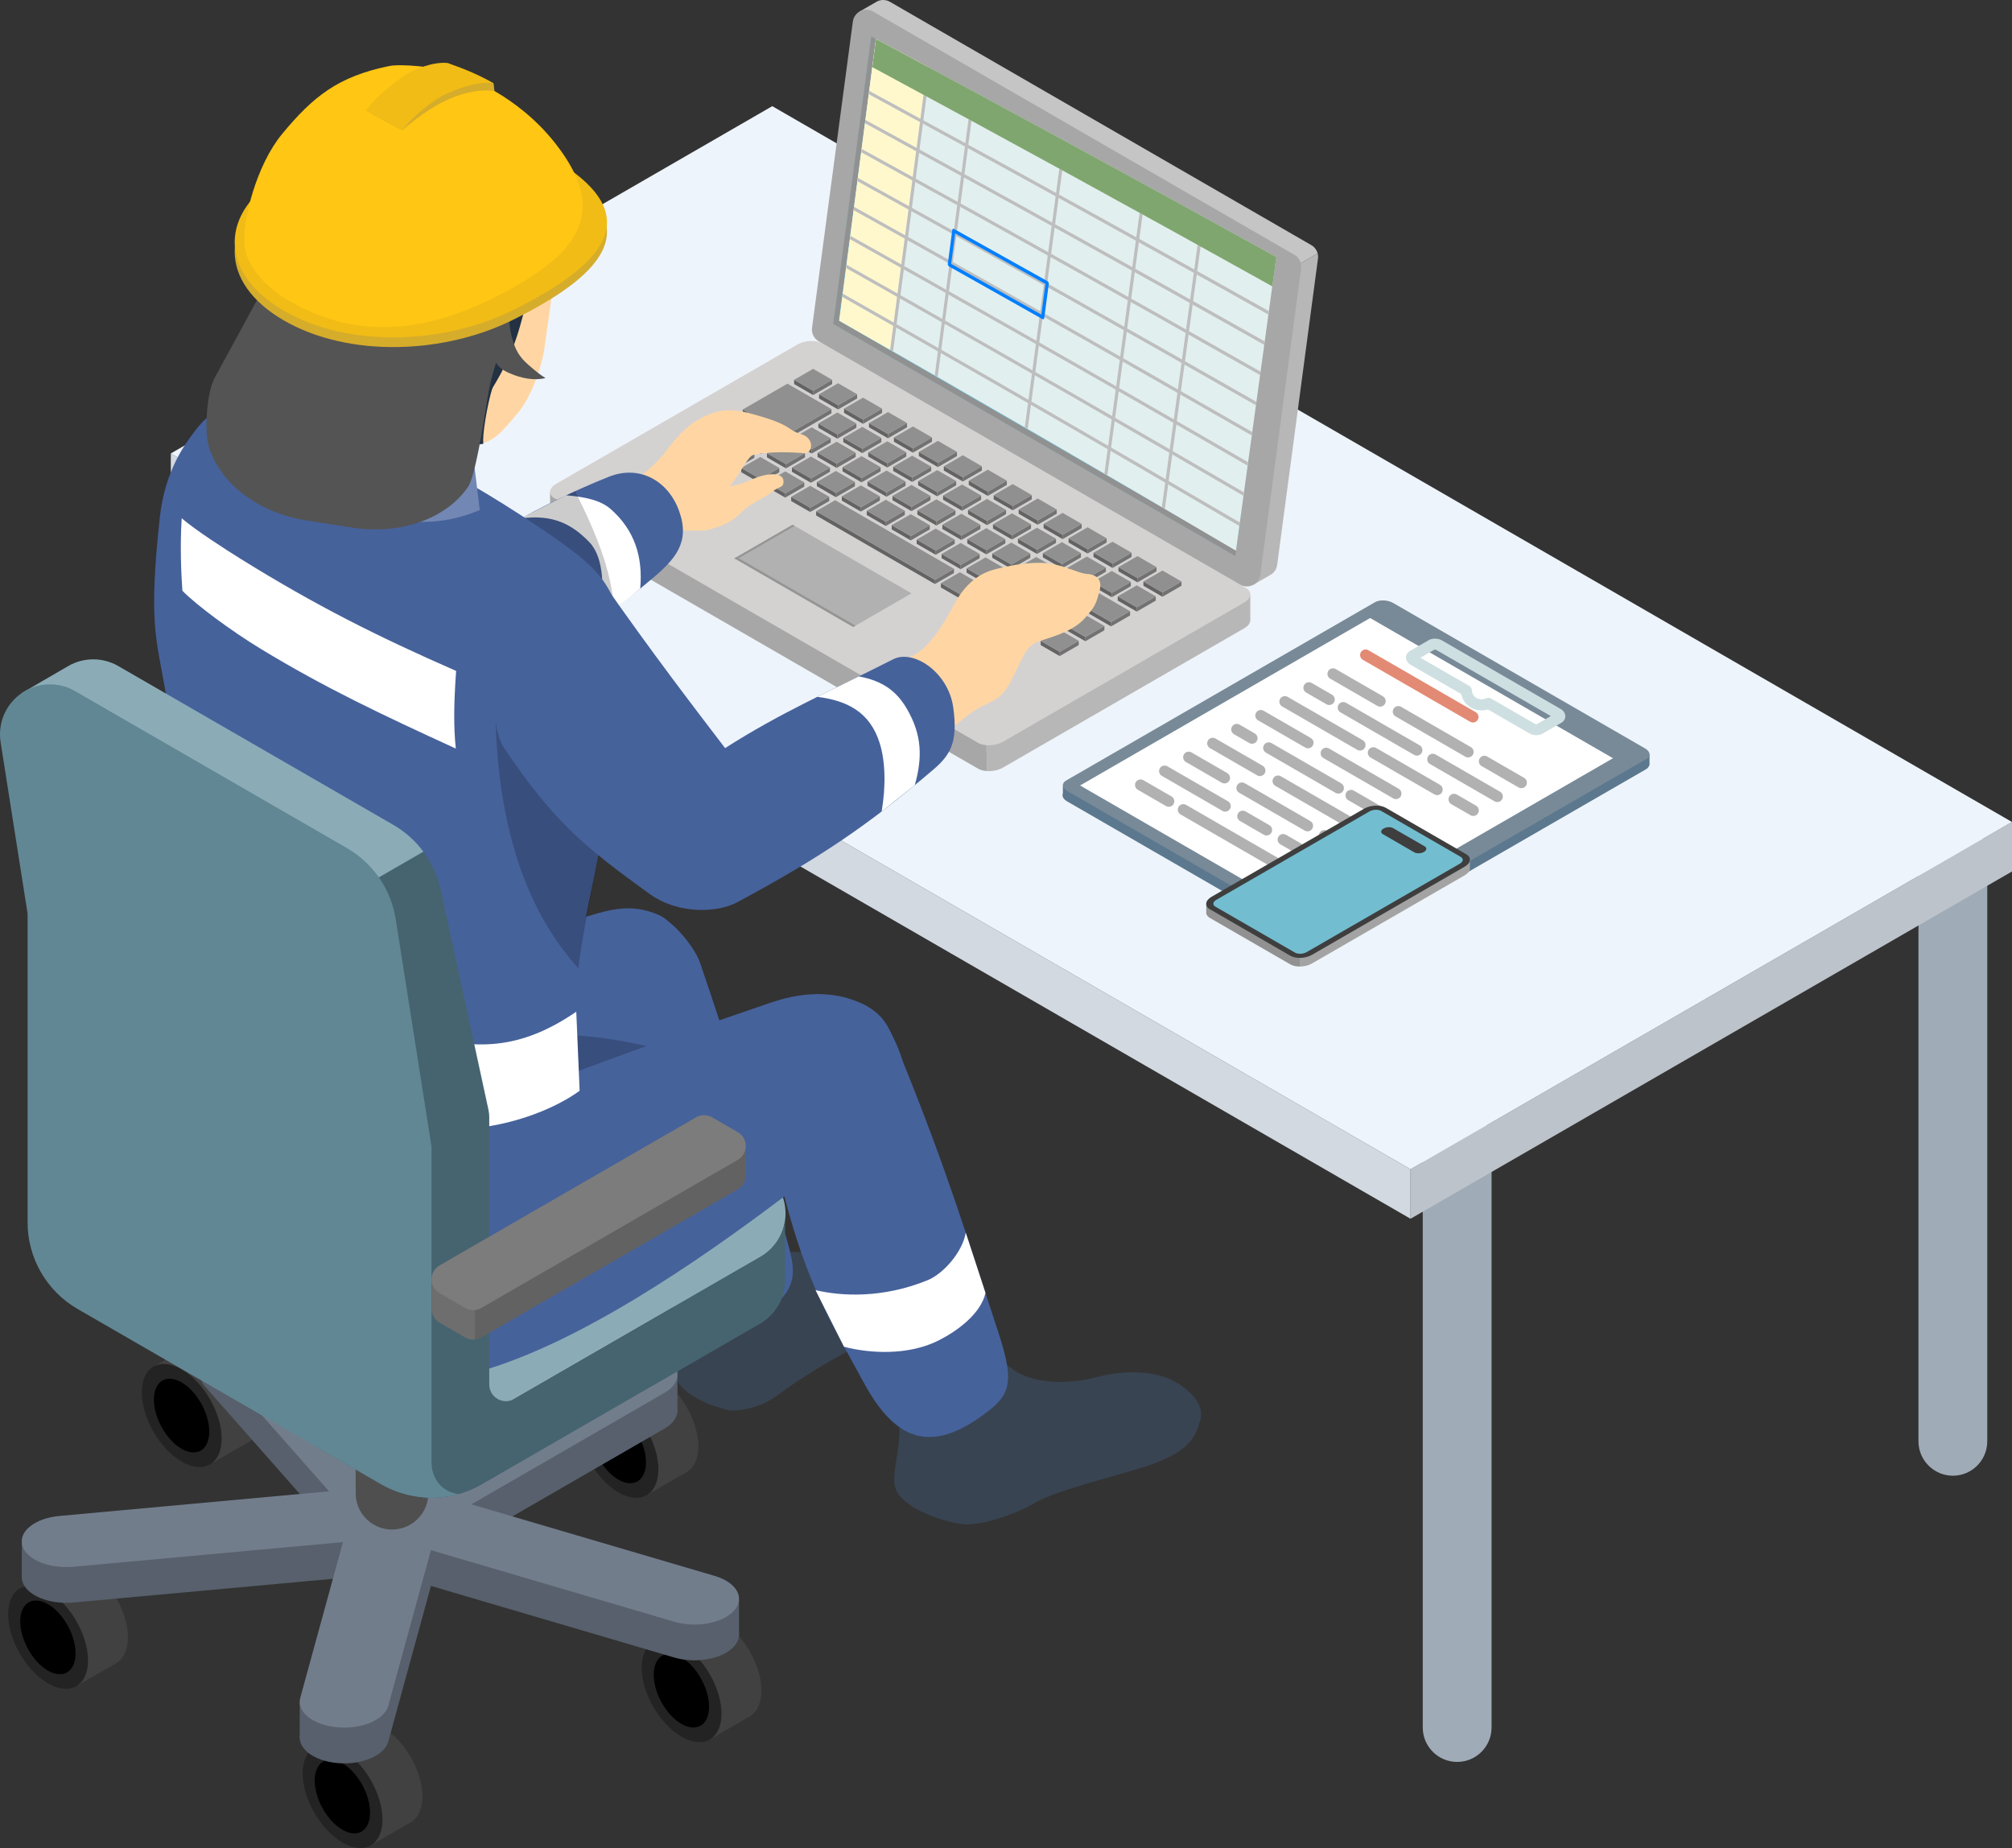 <?xml version="1.0" encoding="UTF-8"?>
<svg id="_レイヤー_2" data-name="レイヤー_2" xmlns="http://www.w3.org/2000/svg" viewBox="0 0 176.753 162.33">
  <rect x="0" y="0" width="176.753" height="162.33" fill="#333333" stroke="none"/>
  <defs>
    <style>
      .cls-1 {
        fill: #456470;
      }

      .cls-1, .cls-2, .cls-3, .cls-4, .cls-5, .cls-6, .cls-7, .cls-8, .cls-9, .cls-10, .cls-11, .cls-12, .cls-13, .cls-14, .cls-15, .cls-16, .cls-17, .cls-18, .cls-19, .cls-20, .cls-21, .cls-22, .cls-23, .cls-24, .cls-25, .cls-26, .cls-27, .cls-28, .cls-29, .cls-30, .cls-31, .cls-32, .cls-33, .cls-34, .cls-35, .cls-36, .cls-37, .cls-38, .cls-39, .cls-40, .cls-41, .cls-42, .cls-43, .cls-44, .cls-45, .cls-46, .cls-47, .cls-48, .cls-49 {
        fill-rule: evenodd;
      }

      .cls-2 {
        fill: #c5c5c5;
      }

      .cls-3 {
        fill: #007fff;
      }

      .cls-50, .cls-36 {
        fill: #384452;
      }

      .cls-4 {
        fill: #f5c993;
      }

      .cls-5 {
        fill: #7287b3;
      }

      .cls-6 {
        fill: #e38a74;
      }

      .cls-7 {
        fill: #6e6e6e;
      }

      .cls-8 {
        fill: #233143;
      }

      .cls-9 {
        fill: #b7b7b7;
      }

      .cls-10 {
        fill: #a7a7a7;
      }

      .cls-51, .cls-14 {
        fill: #fff;
      }

      .cls-11 {
        fill: #545454;
      }

      .cls-12 {
        fill: #d2d9e1;
      }

      .cls-13 {
        fill: #57606c;
      }

      .cls-15 {
        fill: #e2efef;
      }

      .cls-52, .cls-46 {
        fill: #ffd6a3;
      }

      .cls-16 {
        fill: #bdc3ca;
      }

      .cls-17 {
        fill: #626262;
      }

      .cls-18 {
        fill: #f1bc15;
      }

      .cls-19 {
        fill: #4f4f4f;
      }

      .cls-20 {
        fill: #7fa66e;
      }

      .cls-21 {
        fill: #eef4fb;
      }

      .cls-22 {
        fill: #5b788e;
      }

      .cls-23 {
        fill: #a3a3a3;
      }

      .cls-24 {
        fill: #7c7c7c;
      }

      .cls-25 {
        fill: #628794;
      }

      .cls-26 {
        fill: #959595;
      }

      .cls-27 {
        fill: #3e3e3e;
      }

      .cls-53 {
        opacity: .2;
      }

      .cls-28 {
        fill: #73bdd0;
      }

      .cls-29 {
        fill: #8bacb7;
      }

      .cls-30 {
        fill: #636363;
      }

      .cls-31 {
        fill: #ffc614;
      }

      .cls-32 {
        fill: #9fabb7;
      }

      .cls-33 {
        fill: #727d8c;
      }

      .cls-34 {
        fill: #cedfe1;
      }

      .cls-35 {
        fill: #414141;
      }

      .cls-38 {
        fill: #788a98;
      }

      .cls-39 {
        fill: #d6ac2b;
      }

      .cls-40 {
        fill: #fff8cd;
      }

      .cls-41 {
        fill: #727272;
      }

      .cls-42 {
        fill: #b1b1b1;
      }

      .cls-43 {
        fill: #232323;
      }

      .cls-44 {
        fill: #bebebe;
      }

      .cls-45 {
        fill: #919191;
      }

      .cls-47 {
        fill: #909090;
      }

      .cls-48 {
        fill: #d4d1d1;
      }

      .cls-49 {
        fill: #46629b;
      }
    </style>
  </defs>
  <g id="_レイヤー_1-2" data-name="レイヤー_1">
    <g>
      <path class="cls-36" d="M60.802,111.17c2.204-1.688,5.352-1.112,10.758-1.203,2.57-.043,5.099-2.233,6.485-2.351,1.926-.164,3.516,1.006,3.985,2.233.45,1.178-.122,2.42-1.159,3.661-1.177,1.409-1.04,2.481-4.875,4.399-2.61,1.306-5.511,3.003-7.848,4.764-1.457,1.098-3.636,1.341-4.245,1.183-3.468-.902-4.629-2.38-4.734-3.448-.127-1.297-.134-4.867-.033-6.42.124-1.918.94-2.262,1.666-2.818Z"/>
      <path class="cls-50" d="M79.139,123.162c-.211.831.014,2.347-.273,4.287-.324,2.189-.637,3.124.356,4.151,1.224,1.265,3.99,2.17,5.522,2.295,1.34.108,4.274-.764,6.065-1.828,2.176-1.291,8.287-2.631,10.635-3.531,3.177-1.218,3.569-2.399,3.99-3.732.29-.917-.09-2.138-2.038-3.343-1.423-.881-4.017-1.295-7.136-.474-2.52.664-5.604.552-7.292-.709-2.509-1.875-2.744-1.34-4.892.326-1.027.796-1.516.955-2.411.93-.895-.026-2.079-.127-2.526,1.629Z"/>
      <path class="cls-49" d="M57.631,80.362c1.304.272,3.382,2.791,3.865,4.202,2.885,8.426,5.14,15.946,7.417,23.613,1.009,3.397,1.468,4.946-1.876,7.27-3.219,2.237-7.732,1.087-9.515-2.558-2.265-4.631-5.235-10.403-6.804-15.915-.351-1.231.313-3.993.35-4.751.147-2.999,1.195-5.085,2.986-8.289,1.182-2.116,2.319-3.834,3.578-3.571Z"/>
      <path class="cls-53" d="M67.636,103.894l1.239,4.155c-4.125,3.712-9.033,4.313-12.668,3.734,2.753-2.047,9.87-6.789,11.429-7.89Z"/>
      <path class="cls-49" d="M75.03,87.93c3.025.694,4.194,5.084,4.284,5.308,3.932,9.732,5.559,15.166,8.396,23.818,1.351,4.121,1.107,5.335-.842,6.86-4.794,3.75-8.042,2.932-10.946-2.394-2.95-5.41-5.013-8.702-7.015-16.43-.352-.66-.685-2.84-.663-3.053.312-3.04.995-5.272,1.28-6.822.438-2.377,2.642-7.944,5.505-7.287Z"/>
      <path class="cls-51" d="M71.643,113.325c2.268.543,5.942.741,9.888-.889,1.289-.533,2.996-2.377,3.313-4.152l1.731,5.29c-.408,1.807-2.421,3.308-4.081,4.153-2.691,1.372-6.088,1.165-8.349.573l-2.502-4.975Z"/>
      <path class="cls-32" d="M124.988,100.343c0-1.667,1.355-3.022,3.023-3.022s3.022,1.355,3.022,3.022v51.404c0,1.668-1.354,3.022-3.022,3.022s-3.023-1.354-3.023-3.022v-51.404Z"/>
      <path class="cls-32" d="M168.536,75.202c0-1.668,1.353-3.023,3.025-3.023s3.019,1.355,3.019,3.023v51.403c0,1.668-1.353,3.023-3.019,3.023s-3.025-1.355-3.025-3.023v-51.403Z"/>
      <path class="cls-32" d="M20.183,39.834c0-1.668,1.355-3.022,3.023-3.022s3.022,1.354,3.022,3.022v51.404c0,1.668-1.354,3.022-3.022,3.022s-3.023-1.354-3.023-3.022v-51.404Z"/>
      <polygon class="cls-16" points="176.753 72.205 123.914 102.71 123.914 107.057 176.753 76.551 176.753 72.205"/>
      <polygon class="cls-12" points="123.914 102.71 15.006 39.832 15.006 44.179 123.914 107.057 123.914 102.71"/>
      <polygon class="cls-21" points="67.843 9.326 15.006 39.832 123.914 102.71 176.753 72.205 67.843 9.326"/>
      <path class="cls-9" d="M88.632,37.919l20.27,11.703,1.202,1.747,1.439-.831v-.002s0,0,0,0c.356-.175.602-.517.655-.912l3.585-26.904c.021-.157.01-.313-.029-.46l-27.121,15.658Z"/>
      <path class="cls-2" d="M115.753,22.26c-.079-.302-.275-.567-.556-.729L78.18.159c-.345-.198-.765-.213-1.122-.037-.047.023-.092.049-.134.077l-1.44.831.77,1.12-3.436,25.788c-.064.478.167.948.585,1.189l15.228,8.792,27.121-15.658Z"/>
      <path class="cls-9" d="M86.697,67.73c.479.032,1.011-.072,1.414-.305l21.194-12.236c.333-.192.514-.435.535-.669.003-.033.003-.064,0-.096v-2.17l-4.378-.643-19.162-11.063.397,27.183Z"/>
      <path class="cls-10" d="M86.3,40.547l-14.046-8.11c-.563-.325-1.548-.284-2.197.091l-19.168,11.067-2.564-.377v2.267c.001.206.126.401.38.548l37.209,21.483c.214.124.489.195.783.214l-.397-27.183Z"/>
      <path class="cls-48" d="M70.057,30.262c.649-.375,1.634-.416,2.197-.091l37.209,21.483c.563.325.492.893-.158,1.269l-21.194,12.236c-.65.375-1.634.416-2.197.091l-37.209-21.483c-.563-.325-.492-.893.158-1.269l21.194-12.236Z"/>
      <path class="cls-10" d="M74.924,1.888c.053-.394.298-.736.655-.911.356-.176.777-.161,1.122.037,6.613,3.818,32.454,18.738,37.017,21.372.418.241.649.71.585,1.189-.522,3.917-2.835,21.281-3.585,26.905-.052.394-.298.736-.655.911-.357.176-.777.162-1.122-.037-6.613-3.818-32.453-18.737-37.017-21.371-.418-.241-.649-.711-.586-1.189.522-3.916,2.835-21.28,3.585-26.904Z"/>
      <polygon class="cls-28" points="76.536 3.185 111.86 23.58 108.521 48.844 73.197 28.449 76.536 3.185"/>
      <polygon class="cls-45" points="108.589 48.323 108.521 48.844 73.197 28.449 76.536 3.185 76.952 3.425 73.682 28.169 108.589 48.323"/>
      <polygon class="cls-41" points="102.12 52.045 103.792 51.08 103.792 51.454 102.12 52.42 102.12 52.045"/>
      <polygon class="cls-30" points="100.448 51.08 102.12 52.045 102.12 52.42 100.448 51.454 100.448 51.08"/>
      <polygon class="cls-47" points="102.12 50.115 103.792 51.08 102.12 52.045 100.448 51.08 102.12 50.115"/>
      <polygon class="cls-41" points="99.863 53.348 101.535 52.382 101.535 52.757 99.863 53.722 99.863 53.348"/>
      <polygon class="cls-30" points="98.191 52.382 99.863 53.348 99.863 53.722 98.191 52.757 98.191 52.382"/>
      <polygon class="cls-47" points="99.863 51.418 101.535 52.382 99.863 53.348 98.191 52.382 99.863 51.418"/>
      <polygon class="cls-41" points="97.606 54.65 99.278 53.686 99.278 54.06 97.606 55.025 97.606 54.65"/>
      <polygon class="cls-30" points="93.743 52.42 97.606 54.65 97.606 55.025 93.743 52.794 93.743 52.42"/>
      <polygon class="cls-47" points="95.415 51.455 99.278 53.686 97.606 54.65 93.743 52.42 95.415 51.455"/>
      <polygon class="cls-41" points="95.35 55.954 97.022 54.988 97.022 55.362 95.35 56.328 95.35 55.954"/>
      <polygon class="cls-30" points="91.484 53.721 95.35 55.954 95.35 56.328 91.484 54.095 91.484 53.721"/>
      <polygon class="cls-47" points="93.156 52.757 97.022 54.988 95.35 55.954 91.484 53.721 93.156 52.757"/>
      <polygon class="cls-41" points="93.094 57.256 94.765 56.291 94.765 56.665 93.094 57.63 93.094 57.256"/>
      <polygon class="cls-30" points="91.422 56.291 93.094 57.256 93.094 57.63 91.422 56.665 91.422 56.291"/>
      <polygon class="cls-47" points="93.094 55.326 94.765 56.291 93.094 57.256 91.422 56.291 93.094 55.326"/>
      <polygon class="cls-41" points="99.928 50.78 101.6 49.815 101.6 50.189 99.928 51.154 99.928 50.78"/>
      <polygon class="cls-30" points="98.256 49.815 99.928 50.78 99.928 51.154 98.256 50.189 98.256 49.815"/>
      <polygon class="cls-47" points="99.928 48.849 101.6 49.815 99.928 50.78 98.256 49.815 99.928 48.849"/>
      <polygon class="cls-41" points="97.671 52.083 99.344 51.117 99.344 51.491 97.671 52.457 97.671 52.083"/>
      <polygon class="cls-30" points="95.999 51.117 97.671 52.083 97.671 52.457 95.999 51.491 95.999 51.117"/>
      <polygon class="cls-47" points="97.671 50.152 99.344 51.117 97.671 52.083 95.999 51.117 97.671 50.152"/>
      <polygon class="cls-41" points="90.902 55.991 92.574 55.026 92.574 55.4 90.902 56.365 90.902 55.991"/>
      <polygon class="cls-30" points="89.23 55.026 90.902 55.991 90.902 56.365 89.23 55.4 89.23 55.026"/>
      <polygon class="cls-47" points="90.902 54.06 92.574 55.026 90.902 55.991 89.23 55.026 90.902 54.06"/>
      <polygon class="cls-41" points="97.736 49.515 99.408 48.549 99.408 48.923 97.736 49.889 97.736 49.515"/>
      <polygon class="cls-30" points="96.064 48.549 97.736 49.515 97.736 49.889 96.064 48.923 96.064 48.549"/>
      <polygon class="cls-47" points="97.736 47.584 99.408 48.549 97.736 49.515 96.064 48.549 97.736 47.584"/>
      <polygon class="cls-41" points="95.48 50.817 97.152 49.852 97.152 50.226 95.48 51.191 95.48 50.817"/>
      <polygon class="cls-30" points="93.808 49.852 95.48 50.817 95.48 51.191 93.808 50.226 93.808 49.852"/>
      <polygon class="cls-47" points="95.48 48.887 97.152 49.852 95.48 50.817 93.808 49.852 95.48 48.887"/>
      <polygon class="cls-41" points="93.223 52.12 94.895 51.155 94.895 51.529 93.223 52.494 93.223 52.12"/>
      <polygon class="cls-30" points="91.551 51.155 93.223 52.12 93.223 52.494 91.551 51.529 91.551 51.155"/>
      <polygon class="cls-47" points="93.223 50.189 94.895 51.155 93.223 52.12 91.551 51.155 93.223 50.189"/>
      <polygon class="cls-41" points="90.966 53.423 92.639 52.457 92.639 52.831 90.966 53.797 90.966 53.423"/>
      <polygon class="cls-30" points="89.294 52.457 90.966 53.423 90.966 53.797 89.294 52.831 89.294 52.457"/>
      <polygon class="cls-47" points="90.966 51.492 92.639 52.457 90.966 53.423 89.294 52.457 90.966 51.492"/>
      <polygon class="cls-41" points="88.71 54.725 90.382 53.76 90.382 54.135 88.71 55.099 88.71 54.725"/>
      <polygon class="cls-30" points="87.038 53.76 88.71 54.725 88.71 55.099 87.038 54.135 87.038 53.76"/>
      <polygon class="cls-47" points="88.71 52.795 90.382 53.76 88.71 54.725 87.038 53.76 88.71 52.795"/>
      <polygon class="cls-41" points="95.544 48.249 97.216 47.284 97.216 47.658 95.544 48.623 95.544 48.249"/>
      <polygon class="cls-30" points="93.872 47.284 95.544 48.249 95.544 48.623 93.872 47.658 93.872 47.284"/>
      <polygon class="cls-47" points="95.544 46.318 97.216 47.284 95.544 48.249 93.872 47.284 95.544 46.318"/>
      <polygon class="cls-41" points="93.288 49.552 94.96 48.586 94.96 48.96 93.288 49.926 93.288 49.552"/>
      <polygon class="cls-30" points="91.616 48.586 93.288 49.552 93.288 49.926 91.616 48.96 91.616 48.586"/>
      <polygon class="cls-47" points="93.288 47.621 94.96 48.586 93.288 49.552 91.616 48.586 93.288 47.621"/>
      <polygon class="cls-41" points="91.032 50.854 92.703 49.889 92.703 50.263 91.032 51.228 91.032 50.854"/>
      <polygon class="cls-30" points="89.359 49.889 91.032 50.854 91.032 51.228 89.359 50.263 89.359 49.889"/>
      <polygon class="cls-47" points="91.032 48.924 92.703 49.889 91.032 50.854 89.359 49.889 91.032 48.924"/>
      <polygon class="cls-41" points="88.775 52.157 90.447 51.192 90.447 51.566 88.775 52.531 88.775 52.157"/>
      <polygon class="cls-30" points="87.103 51.192 88.775 52.157 88.775 52.531 87.103 51.566 87.103 51.192"/>
      <polygon class="cls-47" points="88.775 50.226 90.447 51.192 88.775 52.157 87.103 51.192 88.775 50.226"/>
      <polygon class="cls-41" points="86.518 53.46 88.19 52.495 88.19 52.869 86.518 53.834 86.518 53.46"/>
      <polygon class="cls-30" points="84.846 52.495 86.518 53.46 86.518 53.834 84.846 52.869 84.846 52.495"/>
      <polygon class="cls-47" points="86.518 51.53 88.19 52.495 86.518 53.46 84.846 52.495 86.518 51.53"/>
      <polygon class="cls-41" points="93.352 46.983 95.024 46.018 95.024 46.392 93.352 47.358 93.352 46.983"/>
      <polygon class="cls-30" points="91.681 46.018 93.352 46.983 93.352 47.358 91.681 46.392 91.681 46.018"/>
      <polygon class="cls-47" points="93.352 45.053 95.024 46.018 93.352 46.983 91.681 46.018 93.352 45.053"/>
      <polygon class="cls-41" points="91.096 48.286 92.768 47.321 92.768 47.695 91.096 48.66 91.096 48.286"/>
      <polygon class="cls-30" points="89.424 47.321 91.096 48.286 91.096 48.66 89.424 47.695 89.424 47.321"/>
      <polygon class="cls-47" points="91.096 46.356 92.768 47.321 91.096 48.286 89.424 47.321 91.096 46.356"/>
      <polygon class="cls-41" points="88.84 49.589 90.512 48.624 90.512 48.998 88.84 49.963 88.84 49.589"/>
      <polygon class="cls-30" points="87.168 48.624 88.84 49.589 88.84 49.963 87.168 48.998 87.168 48.624"/>
      <polygon class="cls-47" points="88.84 47.659 90.512 48.624 88.84 49.589 87.168 48.624 88.84 47.659"/>
      <polygon class="cls-41" points="86.583 50.892 88.255 49.926 88.255 50.301 86.583 51.266 86.583 50.892"/>
      <polygon class="cls-30" points="84.911 49.926 86.583 50.892 86.583 51.266 84.911 50.301 84.911 49.926"/>
      <polygon class="cls-47" points="86.583 48.961 88.255 49.926 86.583 50.892 84.911 49.926 86.583 48.961"/>
      <polygon class="cls-41" points="84.327 52.194 85.999 51.23 85.999 51.604 84.327 52.569 84.327 52.194"/>
      <polygon class="cls-30" points="82.655 51.23 84.327 52.194 84.327 52.569 82.655 51.604 82.655 51.23"/>
      <polygon class="cls-47" points="84.327 50.264 85.999 51.23 84.327 52.194 82.655 51.23 84.327 50.264"/>
      <polygon class="cls-41" points="91.161 45.718 92.832 44.753 92.832 45.127 91.161 46.093 91.161 45.718"/>
      <polygon class="cls-30" points="89.489 44.753 91.161 45.718 91.161 46.093 89.489 45.127 89.489 44.753"/>
      <polygon class="cls-47" points="91.161 43.788 92.832 44.753 91.161 45.718 89.489 44.753 91.161 43.788"/>
      <polygon class="cls-41" points="88.904 47.021 90.576 46.055 90.576 46.43 88.904 47.395 88.904 47.021"/>
      <polygon class="cls-30" points="87.232 46.055 88.904 47.021 88.904 47.395 87.232 46.43 87.232 46.055"/>
      <polygon class="cls-47" points="88.904 45.091 90.576 46.055 88.904 47.021 87.232 46.055 88.904 45.091"/>
      <polygon class="cls-41" points="86.648 48.323 88.32 47.359 88.32 47.733 86.648 48.698 86.648 48.323"/>
      <polygon class="cls-30" points="84.976 47.359 86.648 48.323 86.648 48.698 84.976 47.733 84.976 47.359"/>
      <polygon class="cls-47" points="86.648 46.393 88.32 47.359 86.648 48.323 84.976 47.359 86.648 46.393"/>
      <polygon class="cls-41" points="84.392 49.627 86.063 48.661 86.063 49.035 84.392 50.001 84.392 49.627"/>
      <polygon class="cls-30" points="82.72 48.661 84.392 49.627 84.392 50.001 82.72 49.035 82.72 48.661"/>
      <polygon class="cls-47" points="84.392 47.696 86.063 48.661 84.392 49.627 82.72 48.661 84.392 47.696"/>
      <polygon class="cls-41" points="82.135 50.929 83.807 49.964 83.807 50.338 82.135 51.303 82.135 50.929"/>
      <polygon class="cls-30" points="71.696 44.902 82.135 50.929 82.135 51.303 71.696 45.276 71.696 44.902"/>
      <polygon class="cls-47" points="73.368 43.937 83.807 49.964 82.135 50.929 71.696 44.902 73.368 43.937"/>
      <polygon class="cls-42" points="69.632 46.094 80.07 52.121 74.956 55.074 64.517 49.047 69.632 46.094"/>
      <polygon class="cls-26" points="69.632 46.094 69.805 46.195 64.691 49.147 64.517 49.047 69.632 46.094"/>
      <polygon class="cls-26" points="64.72 48.93 75.159 54.957 74.956 55.074 64.517 49.047 64.72 48.93"/>
      <polygon class="cls-41" points="88.969 44.452 90.641 43.488 90.641 43.862 88.969 44.827 88.969 44.452"/>
      <polygon class="cls-30" points="87.297 43.488 88.969 44.452 88.969 44.827 87.297 43.862 87.297 43.488"/>
      <polygon class="cls-47" points="88.969 42.522 90.641 43.488 88.969 44.452 87.297 43.488 88.969 42.522"/>
      <polygon class="cls-41" points="86.712 45.756 88.384 44.79 88.384 45.164 86.712 46.13 86.712 45.756"/>
      <polygon class="cls-30" points="85.04 44.79 86.712 45.756 86.712 46.13 85.04 45.164 85.04 44.79"/>
      <polygon class="cls-47" points="86.712 43.825 88.384 44.79 86.712 45.756 85.04 44.79 86.712 43.825"/>
      <polygon class="cls-41" points="84.456 47.058 86.128 46.093 86.128 46.467 84.456 47.432 84.456 47.058"/>
      <polygon class="cls-30" points="82.784 46.093 84.456 47.058 84.456 47.432 82.784 46.467 82.784 46.093"/>
      <polygon class="cls-47" points="84.456 45.128 86.128 46.093 84.456 47.058 82.784 46.093 84.456 45.128"/>
      <polygon class="cls-41" points="82.2 48.361 83.872 47.396 83.872 47.77 82.2 48.735 82.2 48.361"/>
      <polygon class="cls-30" points="80.528 47.396 82.2 48.361 82.2 48.735 80.528 47.77 80.528 47.396"/>
      <polygon class="cls-47" points="82.2 46.43 83.872 47.396 82.2 48.361 80.528 47.396 82.2 46.43"/>
      <polygon class="cls-41" points="86.777 43.187 88.449 42.222 88.449 42.596 86.777 43.561 86.777 43.187"/>
      <polygon class="cls-30" points="85.105 42.222 86.777 43.187 86.777 43.561 85.105 42.596 85.105 42.222"/>
      <polygon class="cls-47" points="86.777 41.257 88.449 42.222 86.777 43.187 85.105 42.222 86.777 41.257"/>
      <polygon class="cls-41" points="84.52 44.49 86.192 43.525 86.192 43.899 84.52 44.864 84.52 44.49"/>
      <polygon class="cls-30" points="82.849 43.525 84.52 44.49 84.52 44.864 82.849 43.899 82.849 43.525"/>
      <polygon class="cls-47" points="84.52 42.559 86.192 43.525 84.52 44.49 82.849 43.525 84.52 42.559"/>
      <polygon class="cls-41" points="82.264 45.793 83.936 44.828 83.936 45.202 82.264 46.167 82.264 45.793"/>
      <polygon class="cls-30" points="80.592 44.828 82.264 45.793 82.264 46.167 80.592 45.202 80.592 44.828"/>
      <polygon class="cls-47" points="82.264 43.862 83.936 44.828 82.264 45.793 80.592 44.828 82.264 43.862"/>
      <polygon class="cls-41" points="80.008 47.096 81.68 46.13 81.68 46.504 80.008 47.47 80.008 47.096"/>
      <polygon class="cls-30" points="78.336 46.13 80.008 47.096 80.008 47.47 78.336 46.504 78.336 46.13"/>
      <polygon class="cls-47" points="80.008 45.165 81.68 46.13 80.008 47.096 78.336 46.13 80.008 45.165"/>
      <polygon class="cls-41" points="84.585 41.922 86.257 40.957 86.257 41.331 84.585 42.296 84.585 41.922"/>
      <polygon class="cls-30" points="82.913 40.957 84.585 41.922 84.585 42.296 82.913 41.331 82.913 40.957"/>
      <polygon class="cls-47" points="84.585 39.991 86.257 40.957 84.585 41.922 82.913 40.957 84.585 39.991"/>
      <polygon class="cls-41" points="82.329 43.225 84.001 42.259 84.001 42.633 82.329 43.599 82.329 43.225"/>
      <polygon class="cls-30" points="80.657 42.259 82.329 43.225 82.329 43.599 80.657 42.633 80.657 42.259"/>
      <polygon class="cls-47" points="82.329 41.294 84.001 42.259 82.329 43.225 80.657 42.259 82.329 41.294"/>
      <polygon class="cls-41" points="80.072 44.527 81.744 43.562 81.744 43.936 80.072 44.901 80.072 44.527"/>
      <polygon class="cls-30" points="78.4 43.562 80.072 44.527 80.072 44.901 78.4 43.936 78.4 43.562"/>
      <polygon class="cls-47" points="80.072 42.597 81.744 43.562 80.072 44.527 78.4 43.562 80.072 42.597"/>
      <polygon class="cls-41" points="77.816 45.83 79.488 44.865 79.488 45.239 77.816 46.204 77.816 45.83"/>
      <polygon class="cls-30" points="76.144 44.865 77.816 45.83 77.816 46.204 76.144 45.239 76.144 44.865"/>
      <polygon class="cls-47" points="77.816 43.899 79.488 44.865 77.816 45.83 76.144 44.865 77.816 43.899"/>
      <polygon class="cls-41" points="82.394 40.656 84.066 39.691 84.066 40.065 82.394 41.03 82.394 40.656"/>
      <polygon class="cls-30" points="80.722 39.691 82.394 40.656 82.394 41.03 80.722 40.065 80.722 39.691"/>
      <polygon class="cls-47" points="82.394 38.726 84.066 39.691 82.394 40.656 80.722 39.691 82.394 38.726"/>
      <polygon class="cls-41" points="80.137 41.959 81.809 40.994 81.809 41.368 80.137 42.333 80.137 41.959"/>
      <polygon class="cls-30" points="78.465 40.994 80.137 41.959 80.137 42.333 78.465 41.368 78.465 40.994"/>
      <polygon class="cls-47" points="80.137 40.028 81.809 40.994 80.137 41.959 78.465 40.994 80.137 40.028"/>
      <polygon class="cls-41" points="77.88 43.262 79.552 42.297 79.552 42.671 77.88 43.636 77.88 43.262"/>
      <polygon class="cls-30" points="76.208 42.297 77.88 43.262 77.88 43.636 76.208 42.671 76.208 42.297"/>
      <polygon class="cls-47" points="77.88 41.332 79.552 42.297 77.88 43.262 76.208 42.297 77.88 41.332"/>
      <polygon class="cls-41" points="75.624 44.565 77.296 43.599 77.296 43.974 75.624 44.939 75.624 44.565"/>
      <polygon class="cls-30" points="73.952 43.599 75.624 44.565 75.624 44.939 73.952 43.974 73.952 43.599"/>
      <polygon class="cls-47" points="75.624 42.634 77.296 43.599 75.624 44.565 73.952 43.599 75.624 42.634"/>
      <polygon class="cls-41" points="80.202 39.391 81.874 38.426 81.874 38.8 80.202 39.765 80.202 39.391"/>
      <polygon class="cls-30" points="78.53 38.426 80.202 39.391 80.202 39.765 78.53 38.8 78.53 38.426"/>
      <polygon class="cls-47" points="80.202 37.461 81.874 38.426 80.202 39.391 78.53 38.426 80.202 37.461"/>
      <polygon class="cls-41" points="77.946 40.694 79.618 39.728 79.618 40.103 77.946 41.068 77.946 40.694"/>
      <polygon class="cls-30" points="76.273 39.728 77.946 40.694 77.946 41.068 76.273 40.103 76.273 39.728"/>
      <polygon class="cls-47" points="77.946 38.763 79.618 39.728 77.946 40.694 76.273 39.728 77.946 38.763"/>
      <polygon class="cls-41" points="75.689 41.996 77.361 41.032 77.361 41.406 75.689 42.371 75.689 41.996"/>
      <polygon class="cls-30" points="74.017 41.032 75.689 41.996 75.689 42.371 74.017 41.406 74.017 41.032"/>
      <polygon class="cls-47" points="75.689 40.066 77.361 41.032 75.689 41.996 74.017 41.032 75.689 40.066"/>
      <polygon class="cls-41" points="73.432 43.3 75.104 42.334 75.104 42.708 73.432 43.674 73.432 43.3"/>
      <polygon class="cls-30" points="71.76 42.334 73.432 43.3 73.432 43.674 71.76 42.708 71.76 42.334"/>
      <polygon class="cls-47" points="73.432 41.369 75.104 42.334 73.432 43.3 71.76 42.334 73.432 41.369"/>
      <polygon class="cls-41" points="71.176 44.602 72.848 43.637 72.848 44.011 71.176 44.976 71.176 44.602"/>
      <polygon class="cls-30" points="69.504 43.637 71.176 44.602 71.176 44.976 69.504 44.011 69.504 43.637"/>
      <polygon class="cls-47" points="71.176 42.672 72.848 43.637 71.176 44.602 69.504 43.637 71.176 42.672"/>
      <polygon class="cls-41" points="78.01 38.125 79.682 37.161 79.682 37.535 78.01 38.5 78.01 38.125"/>
      <polygon class="cls-30" points="76.338 37.161 78.01 38.125 78.01 38.5 76.338 37.535 76.338 37.161"/>
      <polygon class="cls-47" points="78.01 36.195 79.682 37.161 78.01 38.125 76.338 37.161 78.01 36.195"/>
      <polygon class="cls-41" points="75.754 39.429 77.426 38.463 77.426 38.837 75.754 39.803 75.754 39.429"/>
      <polygon class="cls-30" points="74.082 38.463 75.754 39.429 75.754 39.803 74.082 38.837 74.082 38.463"/>
      <polygon class="cls-47" points="75.754 37.498 77.426 38.463 75.754 39.429 74.082 38.463 75.754 37.498"/>
      <polygon class="cls-41" points="73.497 40.731 75.169 39.766 75.169 40.14 73.497 41.105 73.497 40.731"/>
      <polygon class="cls-30" points="71.825 39.766 73.497 40.731 73.497 41.105 71.825 40.14 71.825 39.766"/>
      <polygon class="cls-47" points="73.497 38.801 75.169 39.766 73.497 40.731 71.825 39.766 73.497 38.801"/>
      <polygon class="cls-41" points="71.241 42.034 72.913 41.069 72.913 41.443 71.241 42.408 71.241 42.034"/>
      <polygon class="cls-30" points="69.569 41.069 71.241 42.034 71.241 42.408 69.569 41.443 69.569 41.069"/>
      <polygon class="cls-47" points="71.241 40.103 72.913 41.069 71.241 42.034 69.569 41.069 71.241 40.103"/>
      <polygon class="cls-41" points="68.984 43.337 70.656 42.371 70.656 42.745 68.984 43.711 68.984 43.337"/>
      <polygon class="cls-30" points="67.312 42.371 68.984 43.337 68.984 43.711 67.312 42.745 67.312 42.371"/>
      <polygon class="cls-47" points="68.984 41.406 70.656 42.371 68.984 43.337 67.312 42.371 68.984 41.406"/>
      <polygon class="cls-41" points="75.818 36.86 77.49 35.895 77.49 36.269 75.818 37.234 75.818 36.86"/>
      <polygon class="cls-30" points="74.147 35.895 75.818 36.86 75.818 37.234 74.147 36.269 74.147 35.895"/>
      <polygon class="cls-47" points="75.818 34.93 77.49 35.895 75.818 36.86 74.147 35.895 75.818 34.93"/>
      <polygon class="cls-41" points="73.562 38.163 75.234 37.198 75.234 37.572 73.562 38.537 73.562 38.163"/>
      <polygon class="cls-30" points="71.89 37.198 73.562 38.163 73.562 38.537 71.89 37.572 71.89 37.198"/>
      <polygon class="cls-47" points="73.562 36.232 75.234 37.198 73.562 38.163 71.89 37.198 73.562 36.232"/>
      <polygon class="cls-41" points="71.306 39.466 72.978 38.5 72.978 38.875 71.306 39.84 71.306 39.466"/>
      <polygon class="cls-30" points="69.634 38.5 71.306 39.466 71.306 39.84 69.634 38.875 69.634 38.5"/>
      <polygon class="cls-47" points="71.306 37.535 72.978 38.5 71.306 39.466 69.634 38.5 71.306 37.535"/>
      <polygon class="cls-41" points="69.049 40.769 70.721 39.803 70.721 40.177 69.049 41.143 69.049 40.769"/>
      <polygon class="cls-30" points="67.377 39.803 69.049 40.769 69.049 41.143 67.377 40.177 67.377 39.803"/>
      <polygon class="cls-47" points="69.049 38.838 70.721 39.803 69.049 40.769 67.377 39.803 69.049 38.838"/>
      <polygon class="cls-41" points="66.792 42.071 68.464 41.106 68.464 41.48 66.792 42.445 66.792 42.071"/>
      <polygon class="cls-30" points="65.12 41.106 66.792 42.071 66.792 42.445 65.12 41.48 65.12 41.106"/>
      <polygon class="cls-47" points="66.792 40.141 68.464 41.106 66.792 42.071 65.12 41.106 66.792 40.141"/>
      <polygon class="cls-41" points="73.627 35.595 75.298 34.63 75.298 35.004 73.627 35.969 73.627 35.595"/>
      <polygon class="cls-30" points="71.955 34.63 73.627 35.595 73.627 35.969 71.955 35.004 71.955 34.63"/>
      <polygon class="cls-47" points="73.627 33.664 75.298 34.63 73.627 35.595 71.955 34.63 73.627 33.664"/>
      <polygon class="cls-41" points="69.114 38.2 73.042 35.932 73.042 36.306 69.114 38.574 69.114 38.2"/>
      <polygon class="cls-30" points="65.251 35.97 69.114 38.2 69.114 38.574 65.251 36.344 65.251 35.97"/>
      <polygon class="cls-47" points="69.179 33.702 73.042 35.932 69.114 38.2 65.251 35.97 69.179 33.702"/>
      <polygon class="cls-41" points="66.857 39.503 68.529 38.538 68.529 38.912 66.857 39.877 66.857 39.503"/>
      <polygon class="cls-30" points="65.185 38.538 66.857 39.503 66.857 39.877 65.185 38.912 65.185 38.538"/>
      <polygon class="cls-47" points="66.857 37.572 68.529 38.538 66.857 39.503 65.185 38.538 66.857 37.572"/>
      <polygon class="cls-41" points="64.601 40.806 66.273 39.84 66.273 40.214 64.601 41.18 64.601 40.806"/>
      <polygon class="cls-30" points="62.929 39.84 64.601 40.806 64.601 41.18 62.929 40.214 62.929 39.84"/>
      <polygon class="cls-47" points="64.601 38.876 66.273 39.84 64.601 40.806 62.929 39.84 64.601 38.876"/>
      <polygon class="cls-41" points="71.435 34.329 73.106 33.364 73.106 33.738 71.435 34.703 71.435 34.329"/>
      <polygon class="cls-30" points="69.763 33.364 71.435 34.329 71.435 34.703 69.763 33.738 69.763 33.364"/>
      <polygon class="cls-47" points="71.435 32.399 73.106 33.364 71.435 34.329 69.763 33.364 71.435 32.399"/>
      <polygon class="cls-41" points="64.666 38.238 66.337 37.272 66.337 37.647 64.666 38.612 64.666 38.238"/>
      <polygon class="cls-30" points="62.994 37.272 64.666 38.238 64.666 38.612 62.994 37.647 62.994 37.272"/>
      <polygon class="cls-47" points="64.666 36.307 66.337 37.272 64.666 38.238 62.994 37.272 64.666 36.307"/>
      <polygon class="cls-41" points="62.409 39.54 64.081 38.575 64.081 38.949 62.409 39.915 62.409 39.54"/>
      <polygon class="cls-30" points="60.737 38.575 62.409 39.54 62.409 39.915 60.737 38.949 60.737 38.575"/>
      <polygon class="cls-47" points="62.409 37.61 64.081 38.575 62.409 39.54 60.737 38.575 62.409 37.61"/>
      <path class="cls-15" d="M112.124,22.577c-1.183,8.599-2.365,17.198-3.548,25.797-11.614-6.846-23.23-13.58-34.845-20.206,1.073-8.248,2.147-16.494,3.22-24.742,11.722,6.272,23.446,12.656,35.172,19.151Z"/>
      <path class="cls-40" d="M81.462,5.844c-1.088,8.293-2.175,16.586-3.262,24.878-1.489-.853-2.978-1.705-4.468-2.554,1.073-8.248,2.147-16.494,3.22-24.742,1.503.804,3.006,1.61,4.51,2.418Z"/>
      <path class="cls-44" d="M110.01,37.952c-.014.102-.028.202-.042.303-12.539-7.216-22.667-12.92-30.365-17.223-1.599-.894-3.131-1.748-4.608-2.57.012-.097.025-.194.038-.291,1.477.822,3.01,1.676,4.609,2.569,7.676,4.288,17.755,9.959,30.368,17.212Z"/>
      <path class="cls-44" d="M90.285,37.684c-.087-.05-.172-.1-.259-.15,1.012-7.572,2.023-15.144,3.035-22.715.087.048.174.095.261.142-1.012,7.574-2.025,15.148-3.037,22.723Z"/>
      <path class="cls-44" d="M111.471,27.33c-.014.102-.028.202-.042.304-6.841-3.837-12.505-6.978-17.589-9.782-6.647-3.665-12.326-6.763-17.519-9.577.012-.097.025-.195.038-.291,5.199,2.816,10.881,5.913,17.521,9.571,5.09,2.804,10.755,5.944,17.591,9.775Z"/>
      <path class="cls-44" d="M111.105,29.988c-.014.102-.027.202-.042.304-6.689-3.776-12.24-6.876-17.178-9.617-6.881-3.82-12.655-6.991-17.896-9.851.012-.097.025-.194.038-.291,5.248,2.861,11.025,6.031,17.898,9.844,4.942,2.742,10.491,5.838,17.179,9.611Z"/>
      <path class="cls-44" d="M102.332,44.704c-.088-.051-.176-.103-.263-.154,1.045-7.681,2.092-15.362,3.137-23.043.089.049.177.098.265.147-1.046,7.683-2.093,15.367-3.139,23.05Z"/>
      <path class="cls-44" d="M110.74,32.644c-.014.101-.028.202-.042.304-6.483-3.683-11.953-6.759-16.767-9.45-7.118-3.98-12.991-7.225-18.274-10.127.013-.097.025-.194.038-.291,5.289,2.903,11.163,6.147,18.275,10.12,4.815,2.69,10.279,5.76,16.769,9.444Z"/>
      <path class="cls-44" d="M110.375,35.299c-.014.101-.028.202-.042.303-6.02-3.442-11.32-6.443-15.962-9.058-7.529-4.239-13.633-7.635-19.045-10.627.012-.097.025-.194.038-.291,5.419,2.994,11.522,6.386,19.047,10.621,4.637,2.609,9.926,5.602,15.964,9.052Z"/>
      <path class="cls-44" d="M97.281,41.751c-.087-.051-.174-.102-.261-.152,1.031-7.635,2.063-15.271,3.094-22.907.088.049.176.097.263.146-1.032,7.637-2.064,15.275-3.097,22.913Z"/>
      <path class="cls-44" d="M109.646,40.603c-.014.101-.028.202-.042.303-14.097-8.164-26.177-14.994-34.94-19.902.013-.096.025-.193.038-.29,8.696,4.867,20.72,11.659,34.943,19.889Z"/>
      <path class="cls-44" d="M109.281,43.252c-.014.101-.028.202-.042.303-2.327-1.356-4.748-2.762-7.209-4.187-10.506-6.081-20.107-11.543-27.698-15.823.012-.097.025-.194.038-.29,7.634,4.3,17.354,9.827,28.099,16.044,2.317,1.341,4.604,2.669,6.811,3.954Z"/>
      <path class="cls-44" d="M82.374,33.117c-.085-.049-.17-.098-.256-.146.99-7.501,1.979-15.001,2.969-22.501.086.047.172.093.258.14-.99,7.503-1.98,15.005-2.971,22.507Z"/>
      <path class="cls-44" d="M108.917,45.899c-.014.101-.027.202-.042.303-2.753-1.614-5.697-3.335-8.791-5.134-9.113-5.3-18.312-10.575-26.081-14.983.012-.097.025-.193.038-.29,7.812,4.429,17.146,9.778,26.481,15.205,2.942,1.71,5.754,3.352,8.395,4.9Z"/>
      <path class="cls-44" d="M78.454,30.867c-.085-.049-.17-.097-.254-.146.979-7.464,1.958-14.929,2.936-22.393.085.046.17.092.256.139-.979,7.467-1.958,14.934-2.937,22.401Z"/>
      <path class="cls-20" d="M112.13,22.58c-.118.859-.236,1.718-.355,2.576-11.884-6.625-23.628-13.057-35.14-19.258.107-.824.215-1.647.322-2.471,11.504,6.156,23.256,12.551,35.172,19.152Z"/>
      <path class="cls-3" d="M91.841,24.938c-2.644-1.485-5.288-2.963-7.931-4.436-.118.891-.235,1.782-.353,2.673,2.641,1.482,5.283,2.969,7.924,4.462.12-.9.24-1.8.36-2.699ZM92.137,24.935c-.134,1.005-.269,2.01-.403,3.014-.012.089-.084.121-.159.079-2.732-1.546-5.464-3.086-8.196-4.619-.071-.04-.126-.146-.115-.232.131-.995.262-1.989.394-2.984.012-.088.083-.121.156-.08,2.735,1.523,5.471,3.052,8.206,4.587.072.04.128.148.116.234Z"/>
      <path class="cls-35" d="M33.602,151.725c-1.936-1.118-3.507-.21-3.507,2.025s1.572,4.957,3.507,6.075c1.936,1.118,3.508.211,3.508-2.025s-1.572-4.958-3.508-6.076Z"/>
      <polygon class="cls-35" points="36.163 160.021 32.655 162.046 27.663 153.479 31.171 151.454 36.163 160.021"/>
      <path class="cls-43" d="M30.095,153.751c-1.936-1.118-3.508-.21-3.508,2.025s1.572,4.957,3.508,6.075c1.936,1.118,3.507.211,3.507-2.025s-1.571-4.957-3.507-6.075Z"/>
      <path class="cls-37" d="M30.08,154.891c-1.342-.775-2.431-.097-2.431,1.514s1.089,3.547,2.431,4.322,2.432.096,2.432-1.514-1.09-3.547-2.432-4.322Z"/>
      <path class="cls-35" d="M7.731,137.745c-1.936-1.118-3.508-.211-3.508,2.025s1.572,4.958,3.508,6.076c1.936,1.118,3.507.21,3.507-2.025s-1.572-4.957-3.507-6.075Z"/>
      <polygon class="cls-35" points="10.291 146.04 6.783 148.066 1.791 139.499 5.299 137.473 10.291 146.04"/>
      <path class="cls-43" d="M4.223,139.77c-1.936-1.118-3.508-.21-3.508,2.025s1.572,4.958,3.508,6.076c1.936,1.118,3.508.21,3.508-2.025s-1.572-4.958-3.508-6.076Z"/>
      <path class="cls-37" d="M4.209,140.91c-1.342-.775-2.432-.096-2.432,1.514s1.09,3.547,2.432,4.322c1.342.775,2.431.096,2.431-1.514s-1.089-3.547-2.431-4.322Z"/>
      <path class="cls-35" d="M19.473,118.263c-1.936-1.118-3.508-.21-3.508,2.025s1.572,4.957,3.508,6.075c1.936,1.118,3.507.21,3.507-2.025s-1.572-4.958-3.507-6.075Z"/>
      <polygon class="cls-35" points="22.033 126.559 18.526 128.584 13.534 120.017 17.041 117.991 22.033 126.559"/>
      <path class="cls-43" d="M15.965,120.289c-1.936-1.118-3.507-.211-3.507,2.025s1.571,4.957,3.507,6.075c1.936,1.118,3.508.21,3.508-2.025s-1.572-4.957-3.508-6.075Z"/>
      <path class="cls-37" d="M15.951,121.428c-1.342-.775-2.432-.096-2.432,1.514s1.09,3.547,2.432,4.322c1.342.775,2.432.097,2.432-1.514s-1.09-3.547-2.432-4.322Z"/>
      <path class="cls-35" d="M57.84,120.967c-1.936-1.118-3.507-.21-3.507,2.025s1.572,4.957,3.507,6.075c1.936,1.118,3.508.21,3.508-2.025s-1.572-4.958-3.508-6.075Z"/>
      <polygon class="cls-35" points="60.4 129.262 56.892 131.287 51.9 122.72 55.408 120.695 60.4 129.262"/>
      <path class="cls-43" d="M54.332,122.992c-1.936-1.118-3.508-.211-3.508,2.025s1.572,4.958,3.508,6.076c1.936,1.118,3.507.21,3.507-2.025s-1.572-4.957-3.507-6.075Z"/>
      <path class="cls-37" d="M54.317,124.132c-1.342-.775-2.431-.096-2.431,1.514s1.089,3.547,2.431,4.322c1.342.775,2.432.097,2.432-1.514s-1.09-3.547-2.432-4.322Z"/>
      <path class="cls-35" d="M63.383,142.426c-1.936-1.118-3.508-.21-3.508,2.025s1.572,4.958,3.508,6.076c1.936,1.118,3.507.21,3.507-2.025s-1.572-4.958-3.507-6.076Z"/>
      <polygon class="cls-35" points="65.943 150.722 62.435 152.747 57.443 144.18 60.951 142.155 65.943 150.722"/>
      <path class="cls-43" d="M59.875,144.452c-1.936-1.118-3.508-.21-3.508,2.025s1.572,4.958,3.508,6.076c1.936,1.118,3.508.21,3.508-2.025s-1.572-4.958-3.508-6.076Z"/>
      <path class="cls-37" d="M59.861,145.592c-1.342-.775-2.432-.096-2.432,1.514s1.09,3.547,2.432,4.322c1.342.775,2.431.096,2.431-1.514s-1.089-3.547-2.431-4.322Z"/>
      <path class="cls-13" d="M37.86,139.309l21.376,6.289c1.924.566,4.283.124,5.263-.987.98-1.111.214-2.473-1.71-3.039l-21.376-6.289,16.965-9.794c1.527-.882,1.527-2.314,0-3.195-1.527-.882-4.007-.882-5.534,0l-16.965,9.794-10.892-12.342c-.98-1.111-3.339-1.553-5.263-.987-1.924.566-2.69,1.928-1.71,3.038l10.892,12.342-23.696,2.167c-2.133.195-3.591,1.353-3.253,2.585.338,1.232,2.344,2.073,4.477,1.878l23.696-2.166-3.753,13.681c-.338,1.232,1.12,2.39,3.253,2.585,2.133.195,4.139-.646,4.477-1.878l3.753-13.681Z"/>
      <polygon class="cls-13" points="37.599 132.981 64.923 140.535 64.923 143.676 37.599 136.122 37.599 132.981"/>
      <polygon class="cls-13" points="37.599 129.465 59.516 120.788 59.516 123.755 37.599 132.431 37.599 129.465"/>
      <polygon class="cls-13" points="17.593 117.576 32.273 128.85 32.273 131.924 17.593 120.649 17.593 117.576"/>
      <polygon class="cls-13" points="1.912 135.425 30.705 133.203 30.705 136.218 1.912 138.44 1.912 135.425"/>
      <polygon class="cls-13" points="26.33 149.523 34.217 147.301 34.217 150.469 26.33 152.691 26.33 149.523"/>
      <path class="cls-33" d="M37.86,136.168l21.376,6.288c1.924.567,4.283.124,5.263-.987.98-1.111.214-2.472-1.71-3.039l-21.376-6.288,16.965-9.795c1.527-.882,1.527-2.313,0-3.195-1.527-.882-4.007-.882-5.534,0l-16.965,9.795-10.892-12.342c-.98-1.111-3.339-1.554-5.263-.988-1.924.566-2.69,1.928-1.71,3.039l10.892,12.342-23.696,2.166c-2.133.195-3.591,1.353-3.253,2.585.338,1.232,2.344,2.073,4.477,1.878l23.696-2.167-3.753,13.681c-.338,1.232,1.12,2.39,3.253,2.585,2.133.195,4.139-.647,4.477-1.878l3.753-13.681Z"/>
      <path class="cls-19" d="M37.632,107.175v23.987c0,1.763-1.431,3.194-3.195,3.194s-3.194-1.431-3.194-3.194v-23.987h6.389Z"/>
      <path class="cls-29" d="M42.302,88.639c-2.717-1.569-6.064-1.569-8.781,0-8.423,4.863-26.026,15.026-26.026,15.026l35.487,20.488s14.887-8.595,23.831-13.759c1.358-.784,2.195-2.233,2.195-3.802s-.837-3.018-2.195-3.802c-7.149-4.127-18.365-10.603-24.51-14.151Z"/>
      <path class="cls-49" d="M53.91,92.929c-.457.604-3.237,3.891-3.258,3.815-5.626,5.561-16.401,20.872-22.628,17.284-1.352-.779-2.459-1.039-3.885-1.485-2.888-.903-4.132-1.993-6.229-4.381-2.457-2.799-2.33-10.108-2.33-13.16-.001-2.76,4.197-2.919,6.812-3.911,9.899-3.753,18.381-7.201,29.296-10.622,2.119-.664,3.803-1.008,5.817-.246.688.26.805.388,1.096.625.258.209.868,1.712.106,3.767-1.275,3.442-2.23,4.922-4.797,8.314Z"/>
      <path class="cls-53" d="M44.51,90.962c5.325-.317,8.695.103,12.653,1.005l-10.208,6.71-2.444-7.714Z"/>
      <path class="cls-49" d="M72.613,100.913c-.844,1.331-3.677,4.291-3.705,4.179-7.711,5.827-18.105,12.928-26.81,15.387-3.879,1.096-10.672-1.948-14.213-6.53-1.167-1.51-1.635-3.153-1.876-5.1-.502-4.043,5.496-7.084,9.113-8.595,11.246-4.696,21.614-8.433,32.642-12.199,3.112-1.062,5.847-.926,8.02.137,1.463.716,2.041,1.526,2.557,2.69.496,1.118-.409,2.403-.824,3.03-1.621,2.449-3.332,4.519-4.903,6.999Z"/>
      <path class="cls-52" d="M59.209,44.64c.199-1.193,1.645-1.468,3.342-1.734,1.511-.236,1.93-.088,3.453-.771,1.523-.683,2.755-.606,2.82.07.065.675-.379.488-.991.998-.613.511-1.918.978-2.696,1.796-.778.816-1.699,1.235-2.976,1.553-.554.139-1.915.006-2.937.039-.364.012-.124-1.297-.015-1.95Z"/>
      <path class="cls-52" d="M54.989,42.579c1.383-.683,2.63-1.761,3.636-3.096,1.006-1.336,2.016-2.412,3.613-3.057,1.597-.645,2.673-.444,4.946.26,2.419.749,2.02,1.109,3.229,1.463,1.138.333,1.044,1.714.196,1.653-1.072-.077-2.945-.174-4.384.146-.584.13-1.04,1.489-2.148,2.794-1.107,1.304-3.045,2.911-4.112,3.542-1.067.63-1.638.23-2.784.291-1.208.064-2.408-1.417-3.281-2.131-.872-.714.459-1.554,1.088-1.864Z"/>
      <path class="cls-49" d="M17.177,46.213c-2.084-1.997-.939-5.924,1.057-8.008,1.997-2.084,6.008-3.209,8.091-1.212l11.114,14.153c4.52-3.618,9.789-6.76,16.054-9.269,2.615-1.047,5.199.277,6.18,3.045.964,2.72-.351,4.195-2.367,5.895-6.431,5.421-11.362,8.279-16.954,11.508-2.014,1.163-5.311.448-7.749-1.334-6.376-4.658-11.15-9.665-15.426-14.779Z"/>
      <path class="cls-51" d="M45.79,45.538c1.396-.738,2.727-1.425,3.952-2.029,1.649.135,3.032.433,3.918,1.217,2.053,1.816,2.838,4.136,2.582,6.976-1.201,1.039-2.446,1.987-3.71,2.893.636-2.656.552-5.616-.758-6.972-1.546-1.6-3.234-2.461-5.984-2.085Z"/>
      <path class="cls-52" d="M80.001,57.673c1.435-.539,2.773-2.587,3.751-4.458,1.274-2.44,2.824-3.006,3.813-3.246.558-.136,2.686-.683,4.466-.49,1.371.149,2.76.885,3.374.923,1.412.087,1.325.989,1.187,1.512-.301,1.137-.39,1.37-1.292,2.391-.952,1.077-2.586,1.562-3.933,1.991-1.347.429-1.489,1.526-2.569,3.559-1.079,2.034-1.915,1.606-3.598,2.833-1.683,1.228-2.807,2.943-5.012,1.821-2.206-1.122-2.275-3.933-2.271-4.767.004-.833,1.745-1.941,2.084-2.069Z"/>
      <path class="cls-53" d="M50.528,43.145c1.786,3.622,3.554,7.485,3.46,11.791l-10.161-8.255c2.299-1.327,4.545-2.533,6.701-3.537Z"/>
      <path class="cls-49" d="M16.947,38.096c1.922-2.721,5.121-4.263,10.56-2.565,3.802,1.188,7.1,3.324,12.499,6.258,3.511,1.908,8.233,5.03,10.178,6.514,2.655,2.027,5.27,4.36,4.445,12.171-1.805,17.095-3.451,18.595-3.941,26.106-.457,6.993,1.694,17.391-.786,21.801-1.124,1.998-2.519,3.773-5.038,4.849-1.663.71-4.678.135-7.579-.879-4.593-1.605-6.72-2.837-11.461-5.639-2.257-1.334-4.667-2.56-7.128-4.735-1.087-.961-2.736-2.069-2.886-3.531-.587-5.715-.038-8.814.681-18.708.045-.612-.086-2.73-.115-3.289-.332-6.499-.666-9.051-1.842-15.746-.822-4.677-1.484-6.06-.5-15.206.461-4.286,2.338-6.59,2.912-7.403Z"/>
      <path class="cls-4" d="M28.426,31.964h12.439l.413,11.78c-4.319,1.062-9.859.656-12.852-2.494v-9.285Z"/>
      <path class="cls-5" d="M27.992,35.689c-1.001,1.855-1.423,3.218-1.756,4.51,2.599,4.377,9.598,7.324,15.912,4.603l-.528-4.323c-5.932.888-13.052-2.839-13.629-4.79Z"/>
      <path class="cls-14" d="M16.452,80.292c-.301,3.798-.467,6.245-.664,8.458,5.278,3.934,10.826,6.411,18.239,9.385,6.319,2.537,13.713.019,16.893-2.323l-.295-6.942c-5.023,3.438-8.919,3.357-13.884,2.004-7.605-2.072-11.007-4.291-14.477-6.194-2.79-1.53-4.892-3.427-5.811-4.39Z"/>
      <path class="cls-14" d="M15.963,45.524c-.161,2.481-.039,4.973.06,6.363,1.122,1.178,4.234,3.503,6.927,5.136,5.587,3.388,10.504,5.713,17.093,8.732-.206-1.912-.174-4.039.028-6.821-6.894-3.015-12.37-5.767-18.904-9.827-1.371-.852-4.013-2.555-5.205-3.582Z"/>
      <path class="cls-46" d="M48.433,20.122c.736,2.412.038,5.685-.58,10.291-.267,1.989-1.267,4.563-2.349,5.852-1.34,1.597-2.358,2.91-3.881,2.671-3.513-.55-7.633-1.418-9.983-4.131-2.5-2.885-3.533-7.618-3.196-11.335.338-3.717,3.871-8.254,7.5-9.159,3.629-.906,11.115,1.308,12.489,5.81Z"/>
      <path class="cls-8" d="M42.128,33.72c.105-.297.41-.505.726-.42.316.085.517.421.42.725-.465,1.461-.943,4.367-.807,4.954-.288.071-.707.077-1.165-.012-.288,0,.282-3.7.825-5.247Z"/>
      <path class="cls-8" d="M37.68,28.845c-.104-.31.064-.647.374-.751.311-.103.647.064.751.375.582,1.741,2.056,3.279,3.721,4.54,1.778-3.048,2.051-4.793,3.02-8.518.082-.317.406-.507.723-.425s.507.407.425.723c-1.063,4.088-1.333,5.868-3.487,9.393-.086.14-.226.239-.386.271-.161.033-.329-.002-.463-.097-2.083-1.478-3.964-3.374-4.678-5.511Z"/>
      <path class="cls-46" d="M43.545,28.741c.075-.772.181-2.861-2.276-2.44-1.678.287-2.107,2.116-1.592,3.982.809,2.933,2.499,2.796,2.851,1.911.308-.777.796-1.181,1.017-3.453Z"/>
      <path class="cls-53" d="M43.538,63.445c.371,11.257,3.712,17.65,7.272,21.618.391-3.47,1.695-9.239,2.148-12.139l-9.42-9.478Z"/>
      <path class="cls-49" d="M44.29,65.714c-1.829-2.708-.794-12.698,1.298-14.686,2.092-1.988,5.263-2.908,7.443.221,4.202,6.029,8.125,11.138,10.67,14.466,4.902-3.135,9.094-4.93,14.775-7.808,1.759-.891,4.814,1.114,5.261,4.204.463,3.198-.32,4.285-1.837,5.571-5.481,4.648-9.532,7.497-17.137,11.574-1.736.931-5.174,1.089-7.715-.746-5.774-4.17-8.391-6.327-12.757-12.796Z"/>
      <path class="cls-51" d="M71.798,61.211c2.709.34,4.626,1.384,5.474,4.04.508,1.591.565,3.759.18,6.034l2.913-2.317c.662-2.374.67-4.39-.729-6.759-.815-1.379-1.97-2.386-4.19-2.792l-3.648,1.795Z"/>
      <path class="cls-1" d="M33.521,130.399l-5.749-3.319,5.002-25.991c.045-.233.061-.47.049-.707l-.925-17.589c-.079-1.502-.539-2.931-1.308-4.17l6.604-3.813c.742.996,1.272,2.148,1.541,3.388l4.18,19.307c.044.204.066.411.066.619v23.494c0,.523.278,1.006.731,1.267.453.262,1.011.262,1.464,0,5.896-3.404,21.636-12.491,21.636-12.491,1.183-.683,1.971-1.872,2.154-3.204v5.28c0,1.569-.837,3.017-2.195,3.802l-24.469,14.128c-2.717,1.568-6.064,1.568-8.781,0Z"/>
      <path class="cls-29" d="M30.59,78.623c-.751-1.211-1.798-2.239-3.07-2.974L1.923,60.871l4.064-2.36c1.36-.79,3.038-.792,4.4-.006l24.156,13.947c1.047.604,1.945,1.411,2.651,2.358l-6.604,3.813Z"/>
      <path class="cls-25" d="M37.911,100.738v27.859c.01.587.347,2.338,2.367,2.652-.717.208-1.69.325-2.296.325s-2.584-.092-4.462-1.176c-6.82-3.938-19.885-11.481-26.706-15.418-2.716-1.569-4.39-4.468-4.39-7.604v-27.126s-1.293-8.218-2.371-15.065c-.263-1.671.457-3.345,1.852-4.302,1.394-.958,3.215-1.029,4.68-.183,7.471,4.313,18.308,10.569,23.893,13.795,2.297,1.326,3.871,3.619,4.283,6.239,1.087,6.901,3.15,20.005,3.15,20.005Z"/>
      <path class="cls-17" d="M41.732,110.877l7.223-3.097,12.195-7.041c.435-.25.971-.25,1.405,0l1.2.694,1.761-.755v2.583c0,.502-.268.966-.703,1.217l-22.536,13.012c-.17.098-.357.158-.546.18v-6.791Z"/>
      <path class="cls-7" d="M41.732,117.667c-.293.033-.595-.027-.859-.18l-2.259-1.304c-.435-.251-.702-.715-.702-1.217,0-.046.002-.092.006-.137v-2.317l3.814-1.636v6.791Z"/>
      <path class="cls-24" d="M62.556,98.147c-.435-.251-.971-.251-1.405,0-3.284,1.896-17.189,9.924-22.537,13.011-.435.251-.702.715-.702,1.217s.267.965.702,1.217c.807.466,1.673.966,2.259,1.304.435.251.97.251,1.405,0,3.284-1.896,17.189-9.924,22.536-13.012.435-.25.703-.714.703-1.217s-.268-.966-.703-1.217c-.807-.466-1.673-.965-2.259-1.304Z"/>
      <path class="cls-22" d="M122.354,53.865c-.472-.273-1.187-.303-1.597-.066l-27.136,15.668c-.409.236-.357.649.114.921l22.138,12.782c.472.273,1.187.302,1.596.066l27.137-15.667c.409-.236.357-.649-.115-.922l-22.138-12.781Z"/>
      <polygon class="cls-22" points="93.374 68.947 93.374 69.891 144.91 67.218 144.91 66.274 93.374 68.947"/>
      <path class="cls-38" d="M122.385,52.965c-.472-.272-1.187-.302-1.596-.066l-27.137,15.667c-.409.236-.357.649.115.922l22.138,12.781c.472.273,1.187.303,1.596.066l27.137-15.668c.409-.236.357-.649-.115-.921l-22.138-12.782Z"/>
      <polygon class="cls-14" points="116.221 81.314 141.7 66.604 120.365 54.287 94.886 68.997 116.221 81.314"/>
      <path class="cls-34" d="M136.24,62.901l-10.065-5.811c-.047-.027-.156-.022-.171-.021l-1.222.705,4.288,2.476c.146.084.237.238.243.406.018.6.669.944,1.238.684.143-.066.308-.057.444.021l3.852,2.224c.047.027.155.021.17.021l1.222-.705ZM134.362,64.426s-3.653-2.109-3.652-2.109c-1.056.325-2.14-.312-2.336-1.349l-4.458-2.574c-.262-.152-.373-.368-.396-.553-.03-.238.057-.493.349-.662l1.66-.958c.29-.167.798-.167,1.133.027l10.447,6.032c.262.151.373.368.396.553.029.238-.058.493-.35.662l-1.66.958c-.29.167-.798.167-1.133-.027Z"/>
      <path class="cls-6" d="M129.643,62.56c.232.134.312.431.178.664-.134.232-.431.312-.664.178l-9.43-5.444c-.232-.134-.312-.431-.178-.664.134-.232.431-.312.664-.178l9.43,5.444Z"/>
      <path class="cls-42" d="M121.49,61.166c.232.134.312.431.178.664-.134.232-.431.312-.664.178l-4.146-2.394c-.232-.134-.312-.431-.178-.664.134-.232.431-.312.664-.178l4.146,2.394Z"/>
      <path class="cls-42" d="M117.016,61.023c.232.134.312.431.178.664-.134.232-.431.312-.664.178l-1.785-1.031c-.232-.134-.312-.431-.178-.664.134-.232.431-.312.664-.178l1.785,1.031Z"/>
      <path class="cls-42" d="M119.719,65.023c.232.134.312.431.178.664s-.431.312-.664.178l-6.601-3.811c-.232-.134-.312-.431-.178-.664.134-.232.431-.312.664-.178l6.602,3.811Z"/>
      <path class="cls-42" d="M115.151,64.826c.232.134.312.431.178.664-.134.232-.431.312-.664.178l-4.146-2.394c-.232-.134-.312-.431-.178-.664.134-.232.431-.312.664-.178l4.146,2.394Z"/>
      <path class="cls-42" d="M110.233,64.426c.232.134.312.431.178.664-.134.232-.431.312-.664.178l-1.341-.774c-.232-.134-.312-.431-.178-.664.134-.232.431-.312.664-.178l1.341.774Z"/>
      <path class="cls-42" d="M110.925,67.265c.232.134.312.431.178.664-.134.232-.431.312-.664.178l-4.146-2.394c-.232-.134-.312-.431-.178-.664.134-.232.431-.312.663-.178l4.146,2.394Z"/>
      <path class="cls-42" d="M107.816,67.91c.232.134.312.431.178.664-.134.232-.431.312-.664.178l-3.149-1.818c-.232-.134-.312-.431-.178-.664.134-.232.431-.312.664-.178l3.15,1.818Z"/>
      <path class="cls-42" d="M107.881,70.388c.232.134.312.431.178.664s-.431.312-.664.178l-5.328-3.076c-.232-.134-.312-.431-.178-.664.134-.232.431-.312.664-.178l5.328,3.076Z"/>
      <path class="cls-42" d="M102.92,69.963c.232.134.312.431.178.664-.134.232-.431.312-.664.178l-2.479-1.432c-.232-.134-.312-.431-.178-.664.134-.232.431-.312.663-.178l2.48,1.431Z"/>
      <path class="cls-42" d="M129.215,65.627c.232.134.312.431.178.664-.134.232-.431.312-.664.178l-6.132-3.54c-.232-.134-.312-.431-.178-.664.134-.232.431-.312.664-.178l6.131,3.54Z"/>
      <path class="cls-42" d="M124.715,65.468c.232.134.312.431.178.664-.134.232-.431.312-.664.178l-6.47-3.736c-.232-.134-.312-.431-.178-.663.134-.232.431-.312.664-.178l6.469,3.736Z"/>
      <path class="cls-42" d="M126.497,68.937c.232.134.312.431.178.664s-.431.312-.664.178l-5.606-3.236c-.232-.134-.312-.431-.178-.664.134-.232.431-.312.664-.178l5.606,3.236Z"/>
      <path class="cls-42" d="M122.877,69.286c.232.134.312.431.178.664-.134.232-.431.312-.664.178l-6.132-3.54c-.232-.134-.312-.431-.178-.664.134-.232.431-.312.664-.178l6.131,3.54Z"/>
      <path class="cls-42" d="M117.819,68.806c.232.134.312.431.178.664-.134.232-.431.312-.664.178l-6.123-3.535c-.232-.134-.312-.431-.178-.664.134-.232.431-.312.664-.178l6.123,3.535Z"/>
      <path class="cls-42" d="M118.651,71.726c.232.134.312.431.178.664-.134.232-.431.312-.663.178l-6.132-3.54c-.232-.134-.312-.431-.178-.664.134-.232.431-.312.664-.178l6.131,3.54Z"/>
      <path class="cls-42" d="M115.109,72.121c.232.134.312.431.178.664-.134.232-.431.312-.664.178l-5.763-3.327c-.232-.134-.312-.431-.178-.664.134-.232.431-.312.664-.178l5.762,3.327Z"/>
      <path class="cls-42" d="M111.513,72.484c.232.134.312.431.178.664-.134.232-.431.312-.664.178l-2.094-1.209c-.232-.134-.312-.431-.178-.664.134-.232.431-.312.664-.178l2.094,1.209Z"/>
      <path class="cls-42" d="M113.539,76.094c.232.134.312.431.178.664-.134.232-.431.312-.664.178l-9.343-5.394c-.232-.134-.312-.431-.178-.664.134-.232.431-.312.664-.178l9.342,5.394Z"/>
      <path class="cls-42" d="M133.895,68.328c.232.134.312.431.178.664-.134.232-.431.312-.664.178l-3.25-1.876c-.232-.134-.312-.431-.178-.663.134-.232.431-.312.663-.178l3.25,1.876Z"/>
      <path class="cls-42" d="M131.783,69.548c.232.134.312.431.178.664-.134.232-.431.312-.664.178l-5.672-3.274c-.232-.134-.312-.431-.178-.664.134-.232.431-.312.664-.178l5.672,3.274Z"/>
      <path class="cls-42" d="M129.669,70.768c.232.134.312.431.178.664-.134.232-.431.312-.664.178l-1.69-.975c-.232-.134-.312-.431-.178-.664.134-.232.431-.312.664-.178l1.69.975Z"/>
      <path class="cls-42" d="M125.444,73.208c.232.134.312.431.178.664-.134.232-.431.312-.664.178l-6.515-3.761c-.232-.134-.312-.431-.178-.664.134-.232.431-.312.664-.178l6.515,3.762Z"/>
      <path class="cls-42" d="M123.331,74.428c.232.134.312.431.178.664s-.431.312-.663.178l-3.25-1.876c-.232-.134-.312-.431-.178-.664s.431-.312.664-.178l3.25,1.876Z"/>
      <path class="cls-42" d="M121.218,75.648c.232.134.312.431.178.664s-.431.312-.664.178l-4.628-2.671c-.232-.134-.312-.431-.178-.664.134-.232.431-.312.664-.178l4.628,2.671Z"/>
      <path class="cls-42" d="M119.105,76.868c.232.134.312.431.178.664-.134.232-.431.312-.664.178l-6.136-3.542c-.232-.134-.312-.431-.178-.664.134-.232.431-.312.663-.178l6.136,3.542Z"/>
      <path class="cls-23" d="M114.238,84.9c.356-.008.727-.1,1.019-.268l13.409-7.741c.325-.188.483-.432.464-.659v-.725s-.634.108-.634.108l-6.754-3.9c-.487-.281-1.34-.246-1.902.079l-5.601,3.234v9.872Z"/>
      <path class="cls-45" d="M114.238,75.028l-7.415,4.281-.856.146v.66c-.019.194.087.382.326.52l7.061,4.077c.234.135.552.198.883.189v-9.872Z"/>
      <path class="cls-27" d="M119.839,71.036c.563-.325,1.415-.36,1.902-.079l7.062,4.077c.487.281.426.774-.137,1.098l-13.409,7.741c-.562.325-1.414.36-1.902.079l-7.061-4.077c-.487-.282-.426-.774.136-1.098l13.409-7.742Z"/>
      <path class="cls-28" d="M120.308,71.276c.304-.176.764-.195,1.027-.043l6.991,4.036c.263.152.23.418-.074.593l-13.464,7.773c-.304.176-.764.195-1.027.042l-6.991-4.036c-.263-.152-.23-.418.074-.593l13.464-7.773Z"/>
      <path class="cls-27" d="M121.541,72.782c.252-.145.632-.161.85-.035l2.766,1.597c.218.126.191.345-.061.491-.251.145-.632.161-.85.035l-2.765-1.597c-.218-.126-.191-.345.06-.491Z"/>
      <path class="cls-11" d="M30.97,46.349l-2.025-.316-2.025-.316c-2.752-.429-5.11-1.675-6.697-3.343-.9-.945-1.552-2.026-1.888-3.171-.4-1.361-.161-4.751.507-5.978l2.074-3.814,2.767-5.089,8.136,3.268,13.557-2.355-1.853,6.806c-.309.968-.541,1.951-.695,2.956-.363,2.37-1.117,6.899-1.699,7.759-.668.988-1.619,1.819-2.763,2.446-2.02,1.106-4.645,1.575-7.396,1.146Z"/>
      <path class="cls-11" d="M42.583,27.236c-.132.727-.192,1.499-.049,2.223.108.546.325,1.038.549,1.515.204.436.421.874.721,1.191.291.308.643.485.994.634,1.01.428,2.086.659,3.127.409-.432-.251-.835-.588-1.234-.927-.361-.306-.725-.62-1.021-1.037-.66-.931-.91-2.275-.977-3.569l-2.109-.44Z"/>
      <g>
        <path class="cls-11" d="M29.18,11.614c-4.038,2.31-6.269,7.65-5.397,13.387.386,2.542,2.068,4.809,2.906,6.209.992,1.658,1.65,4.46,1.755,5.309.375-.877,4.564.181,5.255,1.699.528-1.377,2.28-2.82,3.205-3.825,1.286-1.397,4.084-2.319,5.028-3.403,1.587-1.826,1.462-1.331,2.678-5.151,1.635-5.131,4.478-3.51,5.026-6.159.403-1.947-.098-3.339-2.293-5.299-1.669-1.491-4.296-2.642-6.445-2.854-3.796-.375-5.898-3.243-11.718.087Z"/>
        <path class="cls-39" d="M24.934,16.104c5.755-3.323,16.312-5.568,23.405-1.472,8.474,4.892,5.32,9.205-3.326,13.489-5.955,2.95-14.323,3.347-20.079.024-5.755-3.323-5.755-8.718,0-12.04Z"/>
        <path class="cls-18" d="M24.934,15.253c5.755-3.323,16.312-5.567,23.405-1.472,8.474,4.892,5.32,9.205-3.326,13.488-5.955,2.95-14.323,3.347-20.079.025-5.755-3.323-5.755-8.718,0-12.041Z"/>
        <path class="cls-31" d="M24.786,11.765c-2.243,2.706-3.467,7.507-3.321,9.698.118,1.759,1.733,3.684,3.874,4.934,7.114,4.151,13.964,2.203,20.214-1.406,6.25-3.609,7.26-7.283,3.211-12.422-3.291-4.179-7.719-5.857-9.194-6.287-1.288-.375-4.306-.702-5.391-.479-4.5.921-6.674,2.681-9.395,5.962Z"/>
        <path class="cls-39" d="M35.325,11.447l-2.654-1.438c.559-.749,1.342-1.784,3.122-3.015,1.07-.74,2.719-1.146,3.906-1.021,1.342.47,3.66,1.339,3.66,1.339,0,0,.075.556.076.679-1.17-.161-2.553.106-3.816.638-1.215.511-2.548,1.332-4.293,2.82Z"/>
        <path class="cls-18" d="M35.325,11.447l-3.191-1.729c.56-.749,1.516-1.768,3.296-2.999,1.07-.74,2.714-1.308,3.902-1.183,1.539.539,2.792,1.069,4.027,1.775-1.17-.161-2.55.247-4.008.867-1.468.624-3.436,2.424-4.026,3.27Z"/>
      </g>
    </g>
  </g>
</svg>